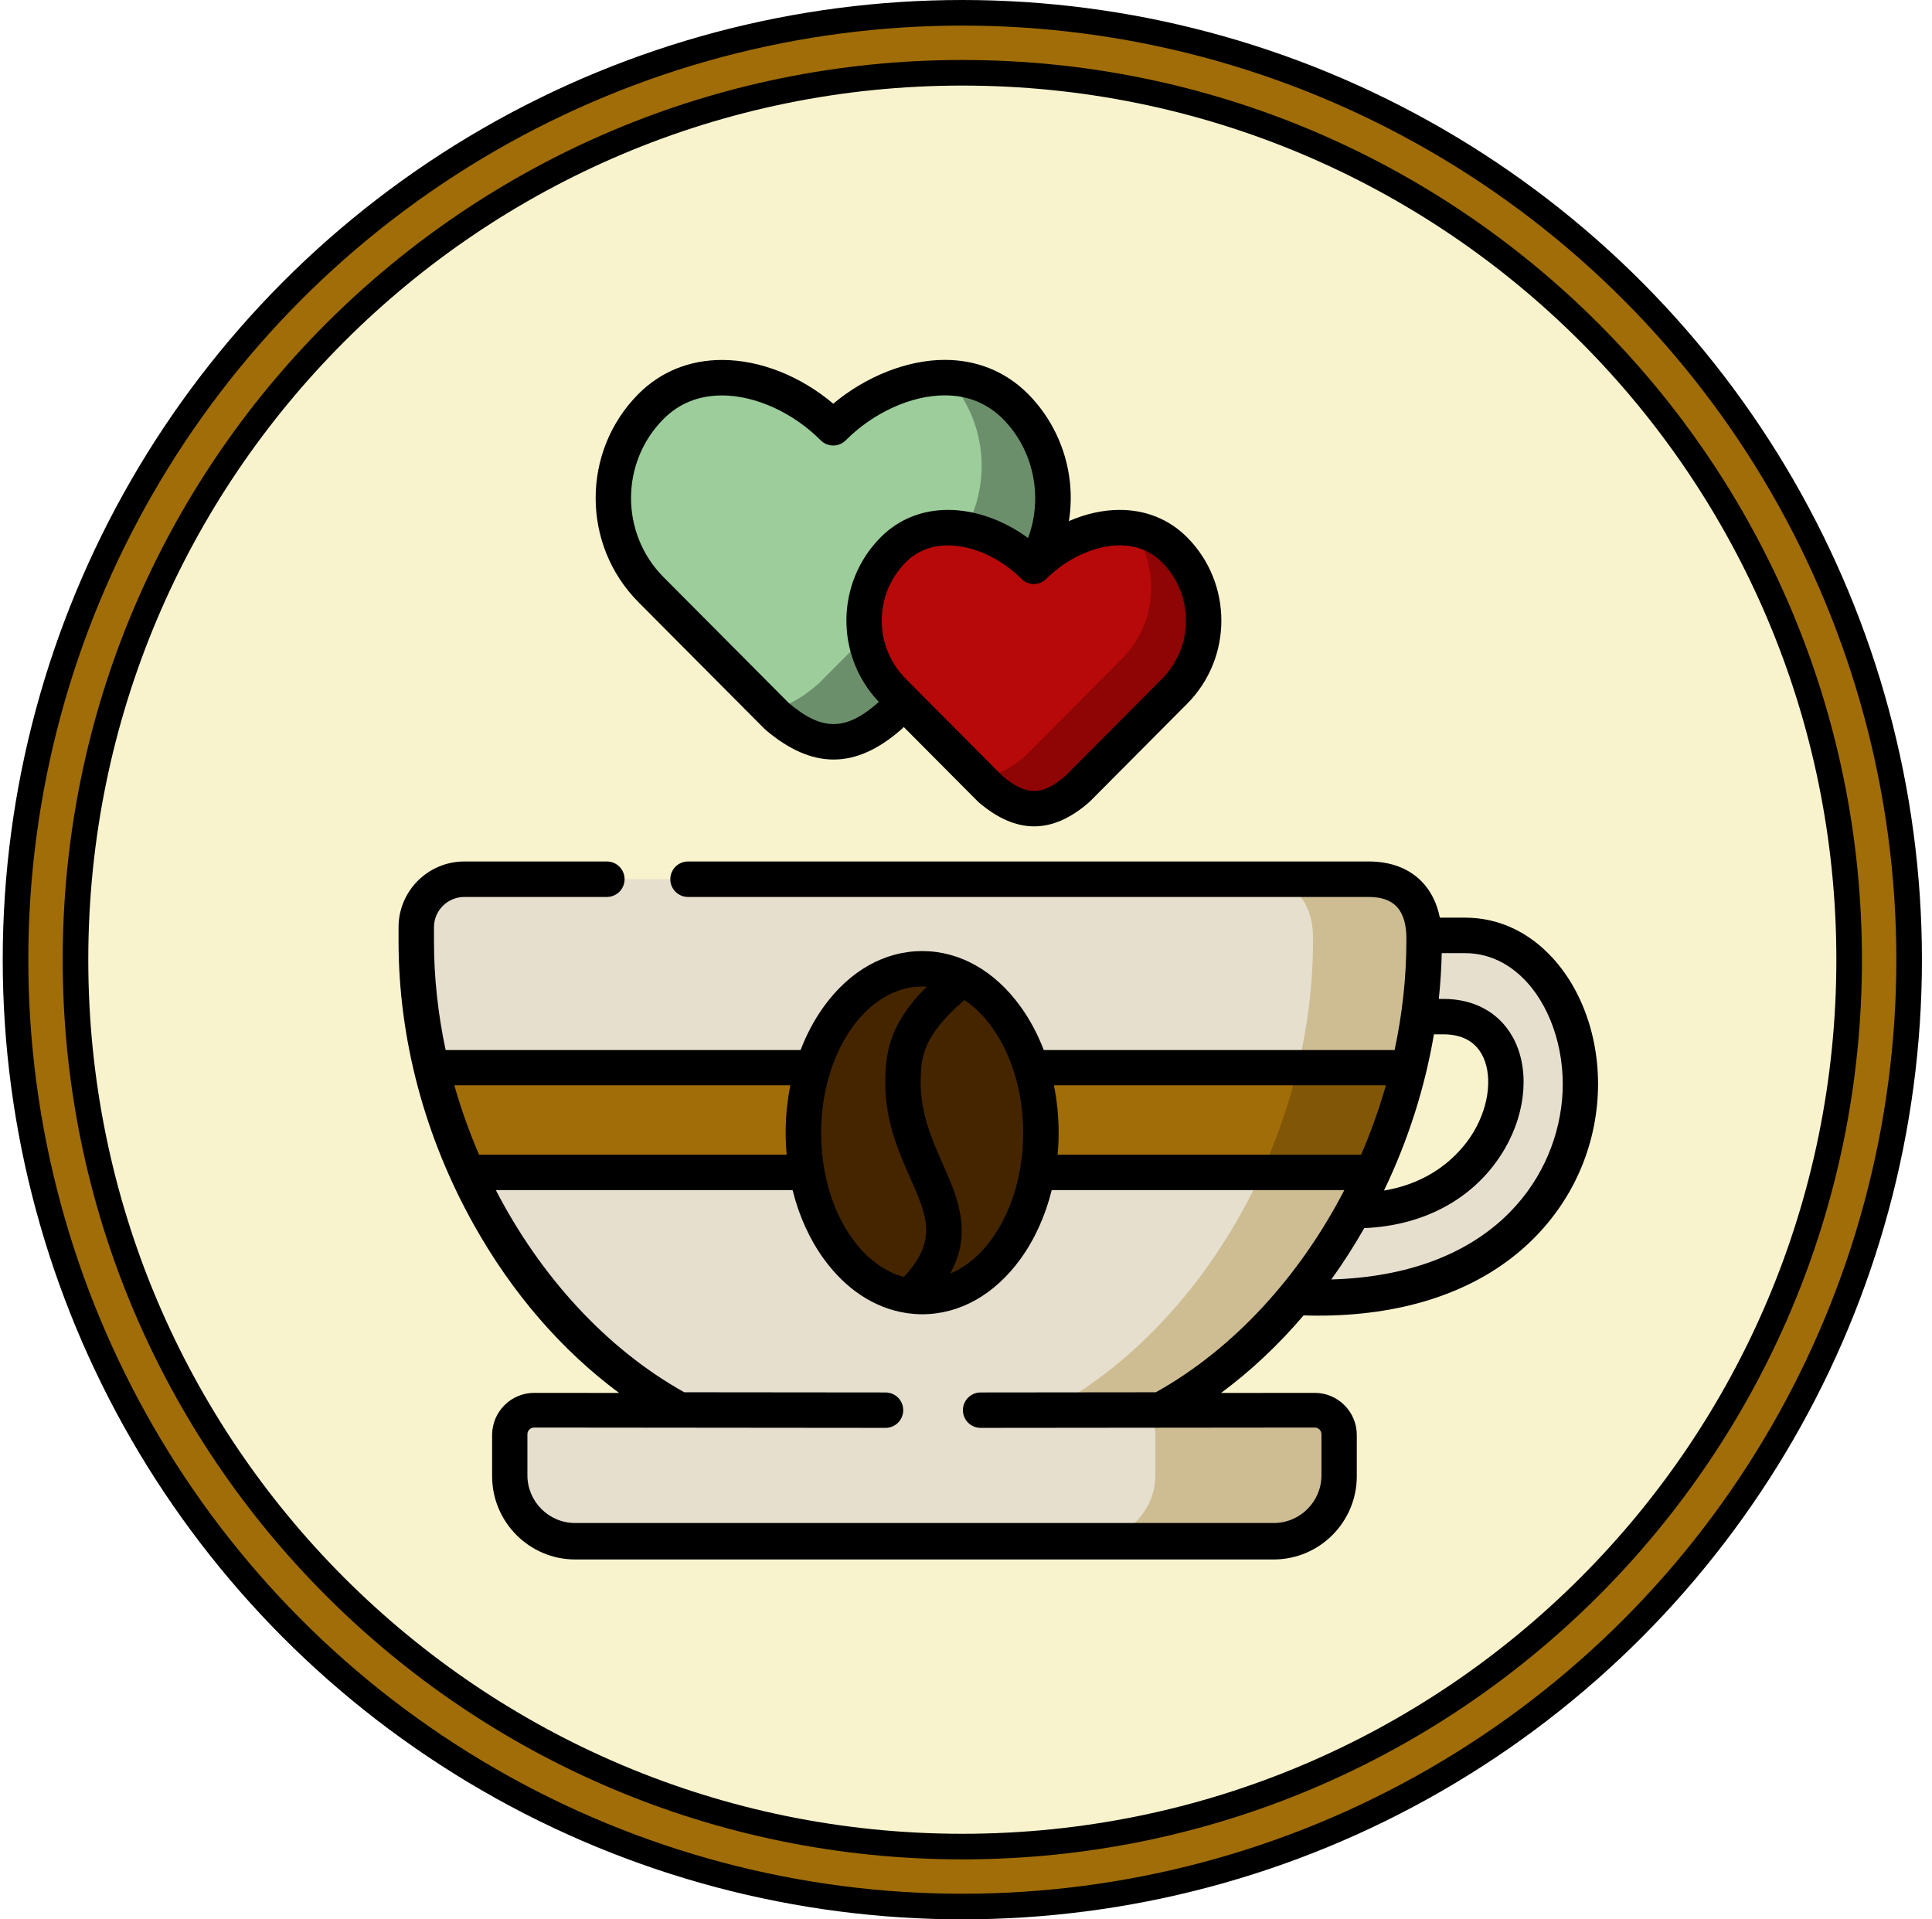 <svg width="151" height="150" viewBox="0 0 151 150" fill="none" xmlns="http://www.w3.org/2000/svg">
<circle cx="75.213" cy="75" r="74" fill="#A06D08" stroke="black" stroke-width="2"/>
<path d="M144.525 75C144.525 113.28 113.493 144.313 75.213 144.313C36.932 144.313 5.9 113.28 5.9 75C5.9 36.72 36.932 5.688 75.213 5.688C113.493 5.688 144.525 36.72 144.525 75Z" fill="#F8F3CD" stroke="black" stroke-width="2"/>
<path fill-rule="evenodd" clip-rule="evenodd" d="M123.461 86.113C124.084 79.446 120.217 73.106 114.507 73.106H111.31C111.315 73.251 107.308 75.562 107.303 75.713L110.885 79.451H112.81C121.229 79.451 118.712 94.712 105.808 94.608L98.308 95.907L101.256 101.343C116.065 102.075 122.735 93.86 123.461 86.113Z" fill="#E6DFCE"/>
<path fill-rule="evenodd" clip-rule="evenodd" d="M90.717 110.242L70.349 115.199L53.104 110.242C40.853 103.552 32.534 88.536 32.534 73.561V72.463C32.534 70.398 34.226 68.713 36.291 68.713H62.004H84.832H106.99C110.016 68.713 111.38 70.705 111.303 73.55C111.292 88.531 102.974 103.552 90.717 110.242Z" fill="#E6DFCE"/>
<path fill-rule="evenodd" clip-rule="evenodd" d="M44.949 120.41H99.553C99.891 120.41 100.218 120.379 100.534 120.317C102.881 119.859 104.666 117.777 104.666 115.295V112.086C104.666 111.038 103.81 110.181 102.766 110.181H87.439H57.064H41.742C40.693 110.181 39.837 111.038 39.837 112.086V115.295C39.837 117.777 41.622 119.86 43.974 120.317C44.29 120.379 44.617 120.41 44.949 120.41Z" fill="#E6DFCE"/>
<path fill-rule="evenodd" clip-rule="evenodd" d="M85.202 120.41H99.553C99.891 120.41 100.218 120.379 100.535 120.317C102.881 119.859 104.666 117.777 104.666 115.295V112.086C104.666 111.038 103.81 110.181 102.766 110.181H88.394C89.442 110.181 90.299 111.038 90.299 112.086V115.295C90.299 117.777 88.513 119.86 86.162 120.317C85.85 120.379 85.529 120.41 85.202 120.41Z" fill="#CEBD92"/>
<path fill-rule="evenodd" clip-rule="evenodd" d="M67.393 83.434H33.702C34.376 86.254 35.326 89.001 36.52 91.623H66.905C66.874 91.467 66.848 91.311 66.827 91.155C66.698 90.304 66.63 89.535 66.63 88.523C66.63 87.505 66.734 86.3 66.931 85.262C67.051 84.634 67.206 84.021 67.393 83.434Z" fill="#A06D08"/>
<path fill-rule="evenodd" clip-rule="evenodd" d="M110.121 83.434H76.757C76.939 84.021 77.094 84.634 77.214 85.262C77.411 86.3 77.52 87.505 77.52 88.523C77.52 89.535 77.447 90.304 77.323 91.155C77.297 91.311 77.271 91.467 77.245 91.623H107.303C108.497 89.001 109.447 86.254 110.121 83.434Z" fill="#A06D08"/>
<path fill-rule="evenodd" clip-rule="evenodd" d="M71.101 101.305C71.423 101.352 71.744 101.373 72.077 101.373C76.544 101.373 80.281 97.004 81.158 91.183C81.287 90.33 81.355 89.451 81.355 88.546C81.355 87.418 81.251 86.32 81.054 85.279C80.276 81.186 78.076 77.893 75.227 76.473C74.24 75.985 73.182 75.714 72.077 75.714C67.764 75.714 64.142 79.776 63.099 85.28C62.902 86.32 62.793 87.418 62.793 88.546C62.793 89.451 62.86 90.331 62.99 91.183C63.805 96.577 67.069 100.723 71.101 101.305Z" fill="#442500"/>
<path fill-rule="evenodd" clip-rule="evenodd" d="M63.099 85.279C62.902 86.32 62.793 87.417 62.793 88.546C62.793 89.451 62.86 90.33 62.99 91.183C63.805 96.577 67.069 100.723 71.101 101.305C75.169 97.383 73.773 94.616 72.268 91.183C71.511 89.461 70.727 87.568 70.592 85.279C70.572 84.957 70.566 84.624 70.577 84.286C70.634 82.195 70.826 80.01 75.226 76.473C74.24 75.984 73.182 75.714 72.076 75.714C67.764 75.714 64.142 79.776 63.099 85.279Z" fill="#442500"/>
<path fill-rule="evenodd" clip-rule="evenodd" d="M111.31 73.106C111.238 70.51 109.862 68.724 106.997 68.724H98.308C101.173 68.724 102.549 70.51 102.621 73.106C102.626 73.251 102.626 73.402 102.621 73.553C102.621 75.526 102.476 77.494 102.196 79.451C102.004 80.786 101.744 82.12 101.433 83.434H110.122C110.438 82.12 110.693 80.786 110.885 79.451C111.165 77.494 111.31 75.526 111.31 73.553C111.316 73.402 111.316 73.251 111.31 73.106Z" fill="#CEBD92"/>
<path fill-rule="evenodd" clip-rule="evenodd" d="M110.121 83.434H101.433C100.758 86.254 99.808 89.001 98.614 91.623H107.303C108.497 89.001 109.447 86.254 110.121 83.434Z" fill="#815707"/>
<path fill-rule="evenodd" clip-rule="evenodd" d="M98.614 91.623C98.152 92.64 97.654 93.637 97.119 94.608C95.801 97.012 94.275 99.276 92.562 101.343C89.567 104.973 86.007 108.015 82.031 110.181H87.439H88.394H90.719C94.695 108.016 98.256 104.973 101.256 101.343C102.964 99.276 104.49 97.012 105.808 94.608C106.343 93.637 106.841 92.64 107.303 91.623H98.614Z" fill="#CEBD92"/>
<path fill-rule="evenodd" clip-rule="evenodd" d="M79.367 31.766C75.449 27.829 69.04 29.493 65.123 33.431C61.205 29.493 54.796 27.829 50.878 31.766C46.965 35.704 46.965 42.143 50.878 46.081L60.733 55.984C63.872 58.642 66.487 58.642 69.565 55.932L79.367 46.081C83.285 42.143 83.285 35.704 79.367 31.766Z" fill="#9CCD9B"/>
<path fill-rule="evenodd" clip-rule="evenodd" d="M80.805 44.255C83.202 40.354 82.725 35.142 79.367 31.766C77.862 30.258 75.994 29.571 74.038 29.519C77.063 32.786 77.53 37.608 75.449 41.358C75.008 42.154 74.458 42.898 73.789 43.574L67.639 49.753L63.986 53.42C62.652 54.596 61.412 55.261 60.172 55.423L60.732 55.985C63.872 58.642 66.487 58.642 69.565 55.933L70.634 54.856L79.367 46.081C79.928 45.519 80.405 44.905 80.805 44.255Z" fill="#6C8F6B"/>
<path fill-rule="evenodd" clip-rule="evenodd" d="M91.801 42.97C88.775 39.932 83.83 41.217 80.805 44.255C77.779 41.217 72.834 39.933 69.808 42.97C66.783 46.013 66.783 50.986 69.808 54.023L77.416 61.67C79.839 63.724 81.858 63.724 84.234 61.628L91.8 54.024C94.826 50.986 94.826 46.013 91.801 42.97Z" fill="#B70909"/>
<path fill-rule="evenodd" clip-rule="evenodd" d="M91.801 54.024C94.826 50.986 94.826 46.013 91.801 42.971C90.846 42.008 89.694 41.483 88.475 41.306C90.706 44.354 90.447 48.703 87.707 51.459L80.141 59.064C78.818 60.229 77.603 60.749 76.368 60.619L77.416 61.67C79.84 63.725 81.858 63.725 84.235 61.628L91.801 54.024Z" fill="#8F0505"/>
<path d="M121.378 74.897C119.486 72.816 117.107 71.716 114.499 71.716H112.535C112.309 70.587 111.833 69.63 111.123 68.898C110.124 67.87 108.695 67.326 106.99 67.326H53.774C53.01 67.326 52.39 67.947 52.39 68.713C52.39 69.478 53.01 70.099 53.774 70.099H106.99C107.944 70.099 108.667 70.346 109.139 70.832C109.825 71.538 109.942 72.679 109.919 73.512C109.919 73.524 109.919 73.537 109.919 73.549C109.917 76.405 109.597 79.263 108.999 82.062H81.578C81.106 80.827 80.497 79.68 79.759 78.66C77.74 75.866 75.011 74.328 72.077 74.328C69.142 74.328 66.413 75.866 64.392 78.66C63.654 79.68 63.044 80.827 62.571 82.062H34.831C34.235 79.267 33.918 76.412 33.918 73.561V72.463C33.918 71.159 34.983 70.099 36.291 70.099H47.433C48.197 70.099 48.816 69.478 48.816 68.712C48.816 67.947 48.197 67.326 47.433 67.326H36.291C33.457 67.326 31.15 69.63 31.15 72.463V73.561C31.15 81.166 33.179 88.817 37.017 95.686C40.015 101.051 43.895 105.534 48.387 108.861L41.75 108.855C39.937 108.855 38.462 110.333 38.462 112.151V115.365C38.462 118.955 41.376 121.875 44.957 121.875H99.548C103.13 121.875 106.044 118.955 106.044 115.365V112.151C106.044 110.333 104.571 108.855 102.759 108.855L95.434 108.862C97.761 107.139 99.924 105.106 101.886 102.8C102.271 102.812 102.653 102.82 103.032 102.82C109.306 102.82 114.626 101.176 118.502 98.022C122.149 95.055 124.396 90.879 124.828 86.262C125.229 81.963 123.939 77.715 121.378 74.897ZM112.072 80.835H112.81C114.209 80.835 115.212 81.348 115.792 82.36C116.666 83.882 116.431 86.309 115.209 88.4C114.475 89.655 112.445 92.332 108.168 93.045C110.048 89.138 111.361 85.02 112.072 80.835ZM108.316 84.818C107.79 86.668 107.141 88.481 106.381 90.239H82.66C82.711 89.673 82.74 89.101 82.74 88.522C82.74 87.255 82.613 86.012 82.374 84.818H108.316ZM79.243 83.753C79.26 83.829 79.283 83.903 79.312 83.975C79.735 85.376 79.971 86.921 79.971 88.546C79.971 89.493 79.89 90.412 79.74 91.292C79.719 91.368 79.704 91.448 79.697 91.529C78.978 95.382 76.902 98.433 74.262 99.537C76.043 96.319 74.839 93.586 73.666 90.925C72.793 88.945 71.891 86.898 71.96 84.324C72.004 82.701 72.05 81.025 75.375 78.152C77.078 79.292 78.454 81.285 79.243 83.753ZM72.077 77.1C72.193 77.1 72.309 77.106 72.425 77.113C69.577 79.961 69.252 82.123 69.194 84.249C69.108 87.447 70.185 89.89 71.135 92.045C72.465 95.063 73.296 96.953 70.645 99.795C67.629 98.991 65.207 95.703 64.436 91.452C64.431 91.416 64.425 91.381 64.417 91.347C64.261 90.45 64.177 89.512 64.177 88.546C64.177 86.918 64.414 85.37 64.839 83.966C64.865 83.9 64.887 83.832 64.903 83.761C66.156 79.834 68.899 77.1 72.077 77.1ZM61.772 84.818C61.532 86.012 61.405 87.255 61.405 88.522C61.405 89.101 61.434 89.673 61.485 90.239H37.441C36.682 88.481 36.035 86.668 35.509 84.818H61.772ZM90.337 108.809L76.641 108.823C75.877 108.824 75.258 109.444 75.259 110.208C75.26 110.972 75.879 111.591 76.643 111.591H76.644L102.767 111.565C103.046 111.565 103.282 111.804 103.282 112.087V115.295C103.282 117.352 101.61 119.026 99.554 119.026H44.95C42.894 119.026 41.221 117.352 41.221 115.295V112.087C41.221 111.804 41.46 111.565 41.741 111.565L69.209 111.591H69.21C69.974 111.591 70.593 110.972 70.594 110.208C70.595 109.444 69.976 108.823 69.211 108.823L53.479 108.808C47.359 105.387 42.225 99.719 38.753 93.007H61.946C62.441 95.005 63.267 96.843 64.389 98.39C66.112 100.765 68.35 102.227 70.791 102.608C70.85 102.622 70.911 102.632 70.971 102.638C71.335 102.686 71.703 102.712 72.075 102.712C75.01 102.712 77.74 101.177 79.759 98.389C80.88 96.843 81.705 95.005 82.2 93.007H105.069C101.593 99.722 96.457 105.391 90.337 108.809ZM122.083 85.984C121.48 92.417 116.36 99.636 104.053 99.991C104.969 98.718 105.828 97.378 106.627 95.978C111.43 95.783 115.399 93.561 117.599 89.797C119.331 86.833 119.565 83.373 118.193 80.982C117.115 79.102 115.203 78.067 112.81 78.067H112.453C112.578 76.877 112.655 75.683 112.682 74.49H114.507C116.793 74.49 118.397 75.725 119.341 76.761C121.357 78.975 122.408 82.508 122.083 85.984Z" fill="black"/>
<path d="M59.753 56.963C59.781 56.991 59.81 57.018 59.84 57.043C61.663 58.587 63.414 59.359 65.154 59.359C66.919 59.359 68.673 58.564 70.479 56.974C70.502 56.953 70.525 56.932 70.546 56.91L70.637 56.819L76.436 62.649C76.464 62.677 76.493 62.703 76.523 62.728C77.98 63.963 79.408 64.581 80.828 64.581C82.27 64.581 83.704 63.944 85.15 62.669C85.172 62.649 85.194 62.628 85.215 62.607L92.781 55.003C96.35 51.419 96.351 45.582 92.781 41.991C91.385 40.59 89.563 39.849 87.511 39.849C86.2 39.849 84.84 40.158 83.543 40.725C83.701 39.718 83.731 38.687 83.62 37.664C83.34 35.069 82.177 32.627 80.348 30.787C78.614 29.046 76.366 28.125 73.845 28.125C73.845 28.125 73.845 28.125 73.844 28.125C70.908 28.125 67.67 29.415 65.125 31.55C62.571 29.391 59.405 28.131 56.436 28.131C56.436 28.131 56.436 28.131 56.436 28.131C53.889 28.131 51.628 29.049 49.898 30.788C45.44 35.274 45.44 42.573 49.898 47.059L59.753 56.963ZM87.511 42.622C88.83 42.622 89.944 43.069 90.821 43.949C93.316 46.459 93.317 50.539 90.821 53.045L83.288 60.616C81.473 62.204 80.218 62.212 78.354 60.648L70.788 53.044C68.293 50.539 68.294 46.459 70.788 43.95C71.666 43.069 72.779 42.622 74.099 42.622C76.026 42.622 78.22 43.623 79.826 45.234C80.085 45.495 80.438 45.642 80.805 45.642C81.172 45.642 81.525 45.495 81.784 45.234C83.389 43.623 85.584 42.622 87.511 42.622ZM51.858 32.745C53.074 31.523 54.614 30.904 56.436 30.904C59.038 30.904 61.991 32.247 64.143 34.41C64.403 34.671 64.755 34.817 65.123 34.817C65.491 34.817 65.843 34.671 66.103 34.41C68.257 32.244 71.224 30.898 73.845 30.898H73.845C75.639 30.898 77.168 31.52 78.387 32.745C80.812 35.184 81.534 38.883 80.35 42.045C78.45 40.65 76.213 39.849 74.099 39.849C72.047 39.849 70.225 40.59 68.829 41.992C65.309 45.533 65.263 51.257 68.686 54.852L68.618 54.921C66.093 57.131 64.265 57.143 61.67 54.963L51.859 45.103C48.473 41.696 48.473 36.152 51.858 32.745Z" fill="black"/>
</svg>

